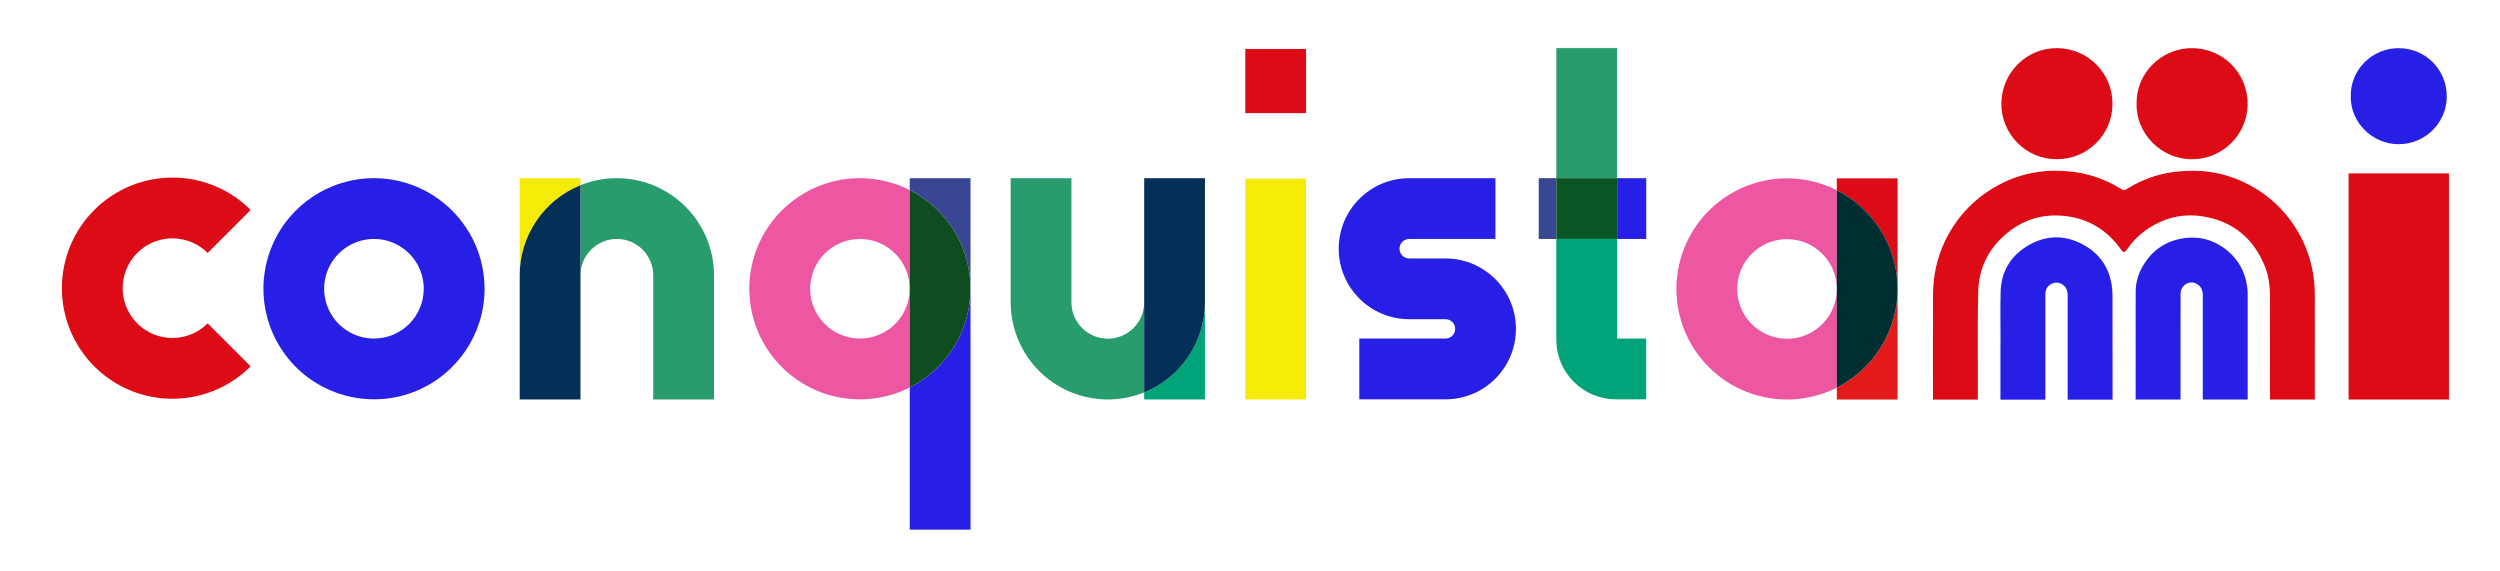 <svg xmlns="http://www.w3.org/2000/svg" xmlns:xlink="http://www.w3.org/1999/xlink" id="Livello_1" x="0px" y="0px" viewBox="0 0 841.89 192.24" style="enable-background:new 0 0 841.89 192.24;" xml:space="preserve"><style type="text/css">	.st0{fill:none;}	.st1{fill:#DC0B16;}	.st2{fill:#271FE6;}	.st3{fill:#F4EB06;}	.st4{fill:#289C6D;}	.st5{fill:#042F57;}	.st6{fill:#384693;}	.st7{fill:#ED56A1;}	.st8{fill:#0F4C20;}	.st9{fill:#00A478;}	.st10{fill:#095624;}	.st11{fill:#E21B1A;}	.st12{fill:#002F32;}</style><g>	<path class="st0" d="M601.79,80.53c-6.78,0-12.9,4.09-15.5,10.35c-2.6,6.27-1.16,13.48,3.64,18.28c4.8,4.8,12.01,6.23,18.28,3.64  c6.27-2.6,10.35-8.71,10.35-15.5C618.55,88.04,611.05,80.54,601.79,80.53z"></path>	<path class="st0" d="M132.35,81.74c-6.27-2.6-13.48-1.16-18.28,3.64c-4.8,4.79-6.23,12.01-3.63,18.28  c2.6,6.27,8.71,10.35,15.5,10.35c9.26-0.01,16.76-7.51,16.77-16.77C142.71,90.45,138.62,84.34,132.35,81.74z"></path>	<path class="st0" d="M638.73,101.84c0.18-1.5,0.3-3.01,0.3-4.54c0,0,0,0,0,0C639.02,98.83,638.91,100.34,638.73,101.84z"></path>	<path class="st0" d="M289.58,80.47c-9.26,0-16.77,7.51-16.77,16.77c0,9.26,7.51,16.77,16.77,16.77c9.26,0,16.77-7.51,16.77-16.77  C306.34,87.98,298.84,80.48,289.58,80.47z"></path>	<path class="st0" d="M638.66,102.5c-0.19,1.36-0.48,2.7-0.82,4.03C638.17,105.21,638.46,103.87,638.66,102.5z"></path>	<path class="st0" d="M696.27,99.27c0-1.69-0.65-2.98-2.2-3.75c-2.27-1.12-5.03,0.43-5.27,2.95c-0.03,0.37-0.03,0.74-0.03,1.11  c0,10.56,0,24.14,0,34.97h7.49C696.27,123.64,696.27,109.94,696.27,99.27z"></path>	<path class="st0" d="M741.79,99.45c0-1.83-0.66-3.26-2.42-4.02c-2.36-1.02-5.06,0.81-5.06,3.44c-0.01,7.08-0.01,14.16-0.01,21.25  c0,3.75,0,10.11,0,14.45h7.48C741.79,123.65,741.79,110.05,741.79,99.45z"></path>	<path class="st0" d="M764.45,101.04c0.02-3.93-0.27-7.81-1.78-11.47c-3.89-9.43-10.85-15.14-20.97-16.71  c-7.59-1.18-14.38,0.93-20.38,5.66c-2.01,1.58-3.66,3.52-5.13,5.62c-0.68,0.98-1.18,0.96-1.86,0  c-4.61-6.57-10.89-10.48-18.86-11.39c-7.82-0.89-14.76,1.38-20.61,6.65c-5.55,5-8.48,11.31-8.67,18.8  c-0.29,11.02-0.07,25.15-0.12,36.37h7.59c0-5.89,0-13.98,0-19.35c0.01,0,0.02,0,0.03,0c0-5.6-0.1-11.19,0.02-16.79  c0.15-7.05,3.44-12.4,9.49-15.89c5.84-3.36,11.98-3.49,17.95-0.37c5.97,3.12,9.4,8.13,10.12,14.91c0.12,1.11,0.13,2.22,0.13,3.33  c0,10.28,0,23.59,0,34.14h7.79c0-5.91,0-14,0-19.38h0.01c0-5.7-0.03-11.41,0.01-17.11c0.02-3.03,0.87-5.85,2.4-8.47  c3.04-5.19,7.52-8.35,13.44-9.31c5.68-0.93,10.77,0.56,15.19,4.26c3.61,3.02,5.69,6.93,6.44,11.55c0.14,0.83,0.24,1.68,0.24,2.53  c-0.01,10.88-0.01,24.79-0.01,35.94h7.52C764.43,124.28,764.41,111.11,764.45,101.04z"></path>	<path class="st1" d="M666.18,98.19c0.2-7.49,3.12-13.8,8.67-18.8c5.85-5.27,12.79-7.54,20.61-6.65  c7.97,0.91,14.25,4.82,18.86,11.39c0.68,0.97,1.18,0.98,1.86,0c1.46-2.1,3.11-4.03,5.13-5.62c6-4.72,12.79-6.83,20.38-5.66  c10.12,1.57,17.08,7.28,20.97,16.71c1.51,3.66,1.8,7.54,1.78,11.47c-0.04,10.07-0.02,23.24-0.01,33.52h15.1c0-5.86,0-14.31,0-19.82  c0-3.18,0.03-6.37-0.01-9.55c-0.03-3.13,0.12-6.26-0.13-9.38c-0.45-5.68-1.94-11.04-4.6-16.08c-4.42-8.35-10.92-14.5-19.46-18.5  c-7.29-3.42-14.95-4.31-22.89-3.36c-5.86,0.71-11.27,2.68-16.26,5.81c-0.64,0.4-1.14,0.43-1.8,0.02  c-5.05-3.12-10.49-5.15-16.42-5.85c-3.95-0.46-7.89-0.48-11.8,0.1c-5.19,0.76-10.06,2.5-14.59,5.18  c-7.46,4.41-13,10.52-16.71,18.34c-2.67,5.64-3.86,11.6-3.9,17.79c-0.06,10.66-0.02,24.5-0.02,35.31h15.12  C666.11,123.35,665.89,109.21,666.18,98.19z"></path>	<path class="st2" d="M756.92,98.62c0-0.85-0.1-1.7-0.24-2.53c-0.75-4.62-2.83-8.52-6.44-11.55c-4.42-3.7-9.51-5.18-15.19-4.26  c-5.92,0.96-10.4,4.12-13.44,9.31c-1.53,2.62-2.37,5.44-2.4,8.47c-0.04,5.7-0.01,11.41-0.01,17.11h-0.01c0,5.38,0,13.47,0,19.38  h15.12c0-4.33,0-10.7,0-14.45c0-7.08-0.01-14.16,0.01-21.25c0.01-2.63,2.71-4.46,5.06-3.44c1.75,0.76,2.42,2.19,2.42,4.02  c0,10.61,0,24.21,0,35.11h15.12C756.91,123.42,756.91,109.5,756.92,98.62z"></path>	<path class="st2" d="M711.4,100.42c0-1.11-0.01-2.22-0.13-3.33c-0.72-6.78-4.15-11.79-10.12-14.91c-5.98-3.12-12.11-3-17.95,0.37  c-6.05,3.48-9.34,8.84-9.49,15.89c-0.12,5.59-0.02,11.19-0.02,16.79c-0.01,0-0.02,0-0.03,0c0,5.37,0,13.45,0,19.35h15.13  c0-10.83,0-24.41,0-34.97c0-0.37-0.01-0.74,0.03-1.11c0.24-2.52,3-4.07,5.27-2.95c1.54,0.76,2.2,2.06,2.2,3.75  c0,10.66,0,24.37,0,35.29h15.13C711.4,124.01,711.4,110.7,711.4,100.42z"></path>	<path class="st1" d="M738.16,53.63c10.35-0.05,18.59-8.25,18.74-18.36c0.16-10.64-8.29-19.04-18.7-19.05  c-10.71-0.01-18.9,8.79-18.69,18.69C719.24,45.04,727.94,53.68,738.16,53.63z"></path>	<path class="st1" d="M692.64,53.61c10.07,0.07,18.72-7.98,18.75-18.65c0.02-10.33-8.24-18.69-18.69-18.75  c-10.34-0.06-18.68,8.36-18.74,18.69C673.9,45.14,682.33,53.7,692.64,53.61z"></path>	<rect x="790.9" y="58.39" class="st1" width="33.79" height="76.15"></rect>	<path class="st2" d="M791.64,32.37c-0.24,8.76,7.28,16.23,16.12,16.19c8.95-0.04,16.07-7.13,16.2-15.87  c0.14-9.2-7.16-16.47-16.17-16.47C798.53,16.21,791.45,23.81,791.64,32.37z"></path>	<path class="st1" d="M51.66,81.55c6.27-2.6,13.48-1.16,18.28,3.63l14.47-14.47c-6.97-7.01-16.45-10.93-26.33-10.91  c-16.85,0-31.61,11.32-35.97,27.6c-4.36,16.28,2.75,33.46,17.35,41.89c14.6,8.43,33.03,6,44.95-5.92l-14.47-14.47  c-4.8,4.8-12.01,6.23-18.28,3.64c-6.27-2.6-10.35-8.71-10.35-15.49C41.31,90.26,45.4,84.15,51.66,81.55z"></path>	<path class="st2" d="M125.94,60c-15.06,0-28.64,9.07-34.4,22.99c-5.76,13.91-2.58,29.93,8.07,40.58  c10.65,10.65,26.67,13.84,40.58,8.07c13.91-5.76,22.99-19.34,22.99-34.4C163.15,76.69,146.49,60.03,125.94,60z M125.94,114.01  c-6.78,0-12.9-4.09-15.5-10.35c-2.6-6.27-1.16-13.48,3.63-18.28c4.8-4.8,12.01-6.23,18.28-3.64s10.35,8.71,10.35,15.5  C142.7,106.5,135.2,114,125.94,114.01z"></path>	<path class="st3" d="M195.47,62.38L195.47,62.38V60v0h-20.47v32.72C175.02,79.38,183.11,67.39,195.47,62.38z"></path>	<path class="st4" d="M207.73,60L207.73,60c-4.2-0.01-8.36,0.8-12.25,2.38v0v0v30.34c0-6.77,5.49-12.25,12.25-12.25  c6.77,0,12.25,5.49,12.25,12.25v41.81h20.47V92.72C240.42,74.66,225.79,60.02,207.73,60z"></path>	<path class="st5" d="M175.01,92.72v41.81h20.47V92.72V62.38C183.11,67.39,175.02,79.39,175.01,92.72z"></path>	<path class="st5" d="M195.47,62.38L195.47,62.38c-12.36,5-20.45,17-20.47,30.33v0C175.02,79.39,183.11,67.39,195.47,62.38z"></path>	<path class="st2" d="M306.36,130.48v47.9h20.47V97.24C326.81,111.29,318.9,124.14,306.36,130.48z"></path>	<path class="st6" d="M306.36,64c12.54,6.34,20.45,19.19,20.47,33.24V60h-20.47V64z"></path>	<path class="st7" d="M306.36,97.24c0,9.26-7.51,16.77-16.77,16.77c-9.26,0-16.77-7.51-16.77-16.77c0-9.26,7.51-16.77,16.77-16.77  C298.84,80.48,306.34,87.98,306.36,97.24V64v0c-5.2-2.63-10.94-4-16.77-4c-15.4,0-29.22,9.47-34.76,23.84  c-5.54,14.37-1.66,30.67,9.76,41.01c11.42,10.33,28.02,12.57,41.77,5.63V97.24L306.36,97.24z"></path>	<path class="st8" d="M326.82,97.24c-0.01-14.05-7.92-26.9-20.47-33.24v33.24v0v33.24C318.9,124.14,326.81,111.29,326.82,97.24z"></path>	<path class="st9" d="M385.31,132.14v2.38h20.47v-32.72C405.76,115.14,397.67,127.14,385.31,132.14z"></path>	<path class="st4" d="M385.31,101.81c0,6.76-5.49,12.24-12.25,12.24c-6.77,0-12.25-5.49-12.25-12.25V60h-20.46v41.81  c0,10.88,5.41,21.04,14.42,27.12c9.02,6.08,20.47,7.29,30.55,3.21v0c0,0,0,0,0,0V101.81z"></path>	<path class="st5" d="M385.31,101.81L385.31,101.81C385.31,101.81,385.31,101.81,385.31,101.81l0,30.34  c12.36-5.01,20.45-17,20.47-30.34V60h-20.47V101.81z"></path>	<polygon class="st5" points="385.31,101.81 385.31,132.14 385.31,132.14 385.31,101.81  "></polygon>	<rect x="419.36" y="60.16" class="st3" width="20.47" height="74.37"></rect>	<rect x="419.36" y="16.49" class="st1" width="20.47" height="21.6"></rect>	<path class="st2" d="M486.78,87.03h-12.22c-1.81,0-3.27-1.47-3.27-3.28c0-1.81,1.47-3.28,3.27-3.28h29.03V60.01l0,0h-29.03  c-13.11,0-23.74,10.63-23.74,23.74s10.63,23.74,23.74,23.74h12.22c1.8,0,3.26,1.46,3.26,3.26c0,1.8-1.46,3.26-3.26,3.26h-29.03  v20.47h29.35c13.04-0.18,23.49-10.85,23.4-23.89C510.41,97.56,499.82,87.04,486.78,87.03z"></path>	<path class="st9" d="M524.11,114.44c0.01,11.06,8.97,20.01,20.03,20.03h10.23V114h-9.8V80.47h-20.47V114.44z"></path>	<rect x="524.11" y="16.15" class="st9" width="20.47" height="0.06"></rect>	<rect x="524.11" y="16.21" class="st4" width="20.47" height="43.78"></rect>	<rect x="518.17" y="60" class="st6" width="5.94" height="20.47"></rect>	<rect x="544.58" y="60" class="st2" width="9.8" height="20.47"></rect>	<polygon class="st10" points="544.58,60 524.11,60 524.11,80.46 524.11,80.46 544.58,80.46 544.58,80.46 544.58,80.46  "></polygon>	<rect x="524.11" y="80.46" class="st10" width="20.47" height="0"></rect>	<rect x="544.58" y="60" class="st10" width="0" height="20.47"></rect>	<path class="st11" d="M618.56,134.54h20.47V97.3c0,1.53-0.11,3.04-0.3,4.54c-0.03,0.22-0.04,0.44-0.07,0.66  c-0.19,1.36-0.48,2.7-0.82,4.03c-1.68,6.53-5.09,12.48-9.87,17.21c-2.73,2.7-5.87,5.02-9.41,6.8V134.54z"></path>	<polygon class="st11" points="639.02,97.3 639.02,97.3 639.02,97.3  "></polygon>	<path class="st1" d="M639.02,60.06h-20.47v4c10.19,5.15,17.32,14.6,19.65,25.5c0.54,2.52,0.82,5.11,0.82,7.74V60.06z"></path>	<path class="st7" d="M608.21,112.8c-6.27,2.6-13.48,1.16-18.28-3.64c-4.8-4.8-6.23-12.01-3.64-18.28  c2.6-6.27,8.71-10.35,15.5-10.35c9.26,0.01,16.76,7.51,16.77,16.77v0V64.06c-5.2-2.63-10.94-4-16.77-4  c-15.4,0-29.21,9.47-34.75,23.84c-5.54,14.37-1.66,30.67,9.76,41c11.42,10.34,28.02,12.57,41.77,5.63V97.3  C618.56,104.08,614.47,110.2,608.21,112.8z"></path>	<path class="st12" d="M637.84,106.53c0.34-1.32,0.63-2.66,0.82-4.03c0.03-0.22,0.04-0.44,0.07-0.66c0.18-1.5,0.3-3.01,0.3-4.54  c0-2.63-0.28-5.23-0.82-7.74c-2.32-10.9-9.46-20.35-19.65-25.5V97.3v0v33.24c3.53-1.79,6.68-4.1,9.41-6.8  C632.74,119.01,636.16,113.06,637.84,106.53z"></path>	<path class="st12" d="M639.02,97.3c0-2.63-0.28-5.23-0.82-7.74C638.74,92.07,639.02,94.66,639.02,97.3  C639.02,97.3,639.02,97.3,639.02,97.3z"></path>	<path class="st12" d="M638.73,101.84c-0.03,0.22-0.04,0.44-0.07,0.66C638.69,102.28,638.7,102.06,638.73,101.84z"></path>	<path class="st12" d="M637.84,106.53c-1.68,6.54-5.1,12.48-9.87,17.21C632.74,119.01,636.16,113.06,637.84,106.53z"></path></g></svg>
